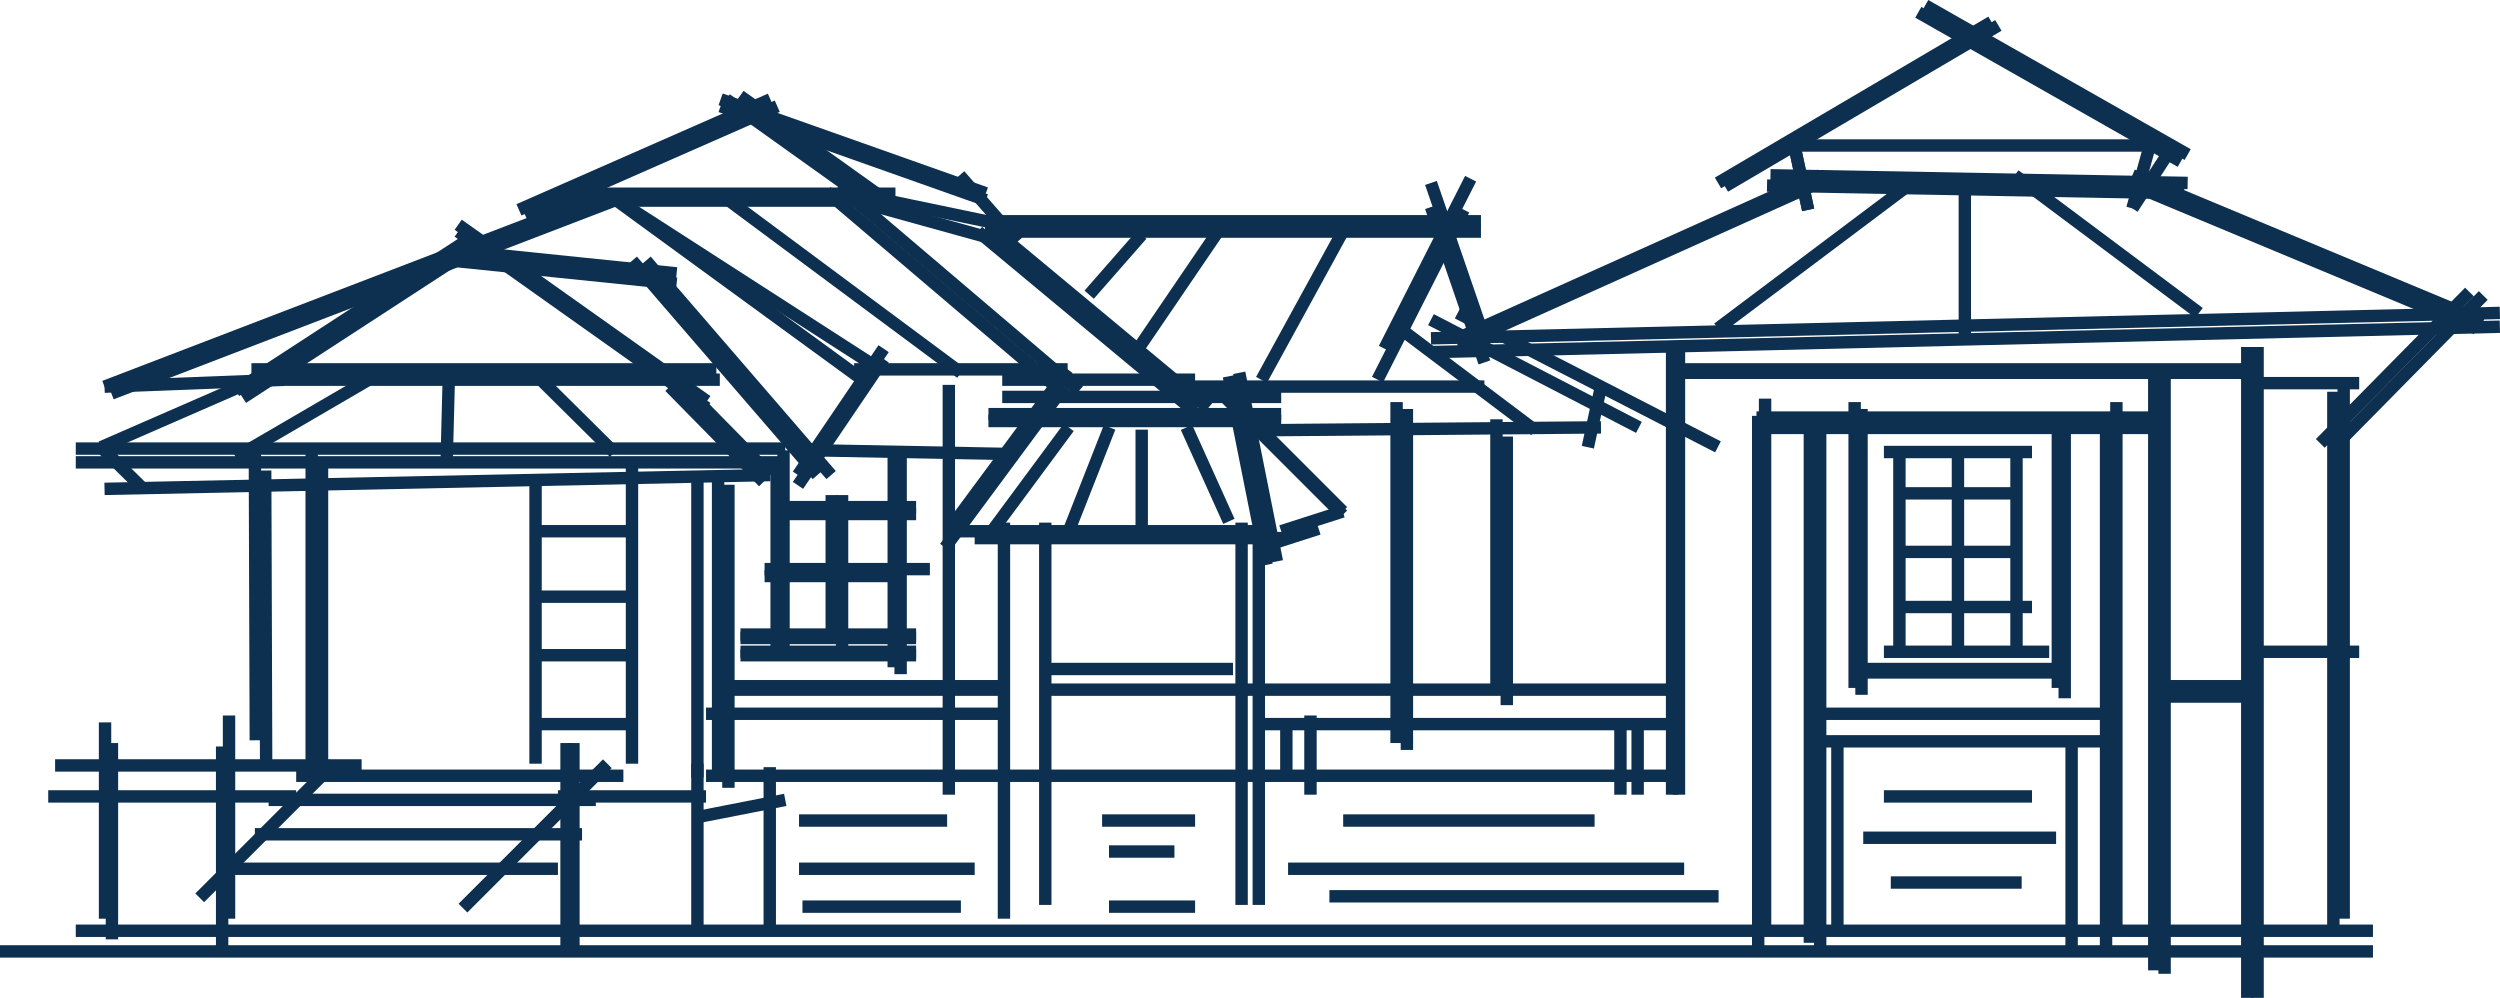 <svg xmlns="http://www.w3.org/2000/svg" width="201.676" height="80.501" viewBox="0 0 201.676 80.501">
  <g id="Group_2437" data-name="Group 2437" transform="translate(0 0.435)">
    <line id="Line_2255" data-name="Line 2255" x1="20.282" y2="8.915" transform="translate(41.863 7.578)" fill="none" stroke="#0d3050" stroke-width="1"/>
    <line id="Line_2256" data-name="Line 2256" x1="20.282" y2="8.915" transform="translate(42.419 8.133)" fill="none" stroke="#0d3050" stroke-width="1"/>
    <line id="Line_2257" data-name="Line 2257" x2="12.481" y2="8.915" transform="translate(59.693 7.3)" fill="none" stroke="#0d3050" stroke-width="1"/>
    <line id="Line_2258" data-name="Line 2258" x2="12.481" y2="8.915" transform="translate(58.582 7.578)" fill="none" stroke="#0d3050" stroke-width="1"/>
    <line id="Line_2259" data-name="Line 2259" x1="21.396" y1="7.578" transform="translate(58.133 7.578)" fill="none" stroke="#0d3050" stroke-width="1"/>
    <line id="Line_2260" data-name="Line 2260" x1="21.396" y1="7.578" transform="translate(58.133 8.133)" fill="none" stroke="#0d3050" stroke-width="1"/>
    <line id="Line_2261" data-name="Line 2261" x2="4.68" y2="5.349" transform="translate(77.413 13.705)" fill="none" stroke="#0d3050" stroke-width="1"/>
    <line id="Line_2262" data-name="Line 2262" x2="40.008" transform="translate(79.461 17.415)" fill="none" stroke="#0d3050" stroke-width="1"/>
    <line id="Line_2263" data-name="Line 2263" x2="40.008" transform="translate(79.461 18.248)" fill="none" stroke="#0d3050" stroke-width="1"/>
    <line id="Line_2264" data-name="Line 2264" x1="6.955" y2="13.708" transform="translate(111.681 13.983)" fill="none" stroke="#0d3050" stroke-width="1"/>
    <line id="Line_2265" data-name="Line 2265" x1="6.955" y2="13.708" transform="translate(111.125 16.484)" fill="none" stroke="#0d3050" stroke-width="1"/>
    <line id="Line_2266" data-name="Line 2266" x2="4.311" y2="12.536" transform="translate(115.436 14.322)" fill="none" stroke="#0d3050" stroke-width="1"/>
    <line id="Line_2267" data-name="Line 2267" x2="4.311" y2="12.536" transform="translate(115.436 16.267)" fill="none" stroke="#0d3050" stroke-width="1"/>
    <line id="Line_2268" data-name="Line 2268" x2="19.39" y2="16.493" transform="translate(66.825 15.155)" fill="none" stroke="#0d3050" stroke-width="1"/>
    <line id="Line_2269" data-name="Line 2269" x2="19.39" y2="16.493" transform="translate(67.659 14.599)" fill="none" stroke="#0d3050" stroke-width="1"/>
    <line id="Line_2270" data-name="Line 2270" x2="27.228" transform="translate(45.009 15.192)" fill="none" stroke="#0d3050" stroke-width="1"/>
    <line id="Line_2271" data-name="Line 2271" x2="27.228" transform="translate(44.731 15.748)" fill="none" stroke="#0d3050" stroke-width="1"/>
    <line id="Line_2272" data-name="Line 2272" x1="40.563" y2="15.564" transform="translate(8.432 15.192)" fill="none" stroke="#0d3050" stroke-width="1"/>
    <line id="Line_2273" data-name="Line 2273" x1="40.563" y2="15.564" transform="translate(8.988 15.748)" fill="none" stroke="#0d3050" stroke-width="1"/>
    <line id="Line_2274" data-name="Line 2274" x1="12.481" y2="5.443" transform="translate(8.154 30.201)" fill="none" stroke="#0d3050" stroke-width="1"/>
    <line id="Line_2275" data-name="Line 2275" x1="14.487" y2="0.556" transform="translate(8.432 30.201)" fill="none" stroke="#0d3050" stroke-width="1"/>
    <line id="Line_2276" data-name="Line 2276" x1="19.355" y2="12.594" transform="translate(19.576 19.054)" fill="none" stroke="#0d3050" stroke-width="1"/>
    <line id="Line_2277" data-name="Line 2277" x1="19.355" y2="12.594" transform="translate(19.02 18.499)" fill="none" stroke="#0d3050" stroke-width="1"/>
    <line id="Line_2278" data-name="Line 2278" x2="20.059" y2="14.233" transform="translate(36.963 17.693)" fill="none" stroke="#0d3050" stroke-width="1"/>
    <line id="Line_2279" data-name="Line 2279" x2="20.059" y2="14.233" transform="translate(36.963 18.248)" fill="none" stroke="#0d3050" stroke-width="1"/>
    <line id="Line_2280" data-name="Line 2280" x2="37.508" transform="translate(20.56 30.195)" fill="none" stroke="#0d3050" stroke-width="1"/>
    <line id="Line_2281" data-name="Line 2281" x2="37.508" transform="translate(20.282 29.362)" fill="none" stroke="#0d3050" stroke-width="1"/>
    <line id="Line_2282" data-name="Line 2282" x2="57.234" transform="translate(6.112 35.752)" fill="none" stroke="#0d3050" stroke-width="1"/>
    <line id="Line_2283" data-name="Line 2283" x2="57.234" transform="translate(6.112 36.863)" fill="none" stroke="#0d3050" stroke-width="1"/>
    <line id="Line_2284" data-name="Line 2284" x2="7.562" y2="7.693" transform="translate(54.583 30.195)" fill="none" stroke="#0d3050" stroke-width="1"/>
    <line id="Line_2285" data-name="Line 2285" x2="7.562" y2="7.693" transform="translate(54.027 30.751)" fill="none" stroke="#0d3050" stroke-width="1"/>
    <line id="Line_2286" data-name="Line 2286" x2="14.933" y2="17.299" transform="translate(51.001 20.59)" fill="none" stroke="#0d3050" stroke-width="1"/>
    <line id="Line_2287" data-name="Line 2287" x2="14.933" y2="17.299" transform="translate(52.112 20.59)" fill="none" stroke="#0d3050" stroke-width="1"/>
    <line id="Line_2288" data-name="Line 2288" x1="17.62" y1="1.81" transform="translate(36.963 19.809)" fill="none" stroke="#0d3050" stroke-width="1"/>
    <line id="Line_2289" data-name="Line 2289" x1="17.62" y1="1.81" transform="translate(36.963 20.642)" fill="none" stroke="#0d3050" stroke-width="1"/>
    <line id="Line_2290" data-name="Line 2290" x1="6.909" y2="10.197" transform="translate(64.373 27.691)" fill="none" stroke="#0d3050" stroke-width="1"/>
    <line id="Line_2291" data-name="Line 2291" x1="6.909" y2="10.197" transform="translate(64.373 28.524)" fill="none" stroke="#0d3050" stroke-width="1"/>
    <line id="Line_2292" data-name="Line 2292" x2="17.226" transform="translate(68.903 29.362)" fill="none" stroke="#0d3050" stroke-width="1"/>
    <line id="Line_2293" data-name="Line 2293" x1="25.005" transform="translate(94.741 30.751)" fill="none" stroke="#0d3050" stroke-width="1"/>
    <line id="Line_2294" data-name="Line 2294" x1="11.999" y1="2.501" transform="translate(68.903 15.192)" fill="none" stroke="#0d3050" stroke-width="1"/>
    <line id="Line_2295" data-name="Line 2295" x1="14.077" y1="3.899" transform="translate(66.825 15.155)" fill="none" stroke="#0d3050" stroke-width="1"/>
    <line id="Line_2296" data-name="Line 2296" x2="17.452" y2="14.511" transform="translate(78.905 18.248)" fill="none" stroke="#0d3050" stroke-width="1"/>
    <line id="Line_2297" data-name="Line 2297" x2="17.452" y2="14.511" transform="translate(80.016 17.971)" fill="none" stroke="#0d3050" stroke-width="1"/>
    <line id="Line_2298" data-name="Line 2298" x1="15.559" transform="translate(80.85 30.195)" fill="none" stroke="#0d3050" stroke-width="1"/>
    <line id="Line_2299" data-name="Line 2299" x2="22.505" transform="translate(80.85 31.584)" fill="none" stroke="#0d3050" stroke-width="1"/>
    <line id="Line_2300" data-name="Line 2300" x2="23.616" transform="translate(79.738 32.974)" fill="none" stroke="#0d3050" stroke-width="1"/>
    <line id="Line_2301" data-name="Line 2301" x2="23.616" transform="translate(79.738 33.529)" fill="none" stroke="#0d3050" stroke-width="1"/>
    <line id="Line_2302" data-name="Line 2302" x2="10.069" y2="10.069" transform="translate(98.25 30.756)" fill="none" stroke="#0d3050" stroke-width="1"/>
    <line id="Line_2303" data-name="Line 2303" x2="10.069" y2="10.069" transform="translate(98.25 31.034)" fill="none" stroke="#0d3050" stroke-width="1"/>
    <line id="Line_2304" data-name="Line 2304" x1="9.609" y2="12.984" transform="translate(76.52 29.362)" fill="none" stroke="#0d3050" stroke-width="1"/>
    <line id="Line_2305" data-name="Line 2305" x1="9.609" y2="12.984" transform="translate(76.242 30.751)" fill="none" stroke="#0d3050" stroke-width="1"/>
    <line id="Line_2306" data-name="Line 2306" x2="3.038" y2="15.213" transform="translate(99.136 29.917)" fill="none" stroke="#0d3050" stroke-width="1"/>
    <line id="Line_2307" data-name="Line 2307" x2="3.038" y2="15.213" transform="translate(99.969 29.64)" fill="none" stroke="#0d3050" stroke-width="1"/>
    <line id="Line_2308" data-name="Line 2308" x2="25.283" transform="translate(76.404 42.42)" fill="none" stroke="#0d3050" stroke-width="1"/>
    <line id="Line_2309" data-name="Line 2309" x2="25.283" transform="translate(78.627 42.976)" fill="none" stroke="#0d3050" stroke-width="1"/>
    <line id="Line_2310" data-name="Line 2310" y1="1.595" x2="4.965" transform="translate(103.354 40.825)" fill="none" stroke="#0d3050" stroke-width="1"/>
    <line id="Line_2311" data-name="Line 2311" y1="1.595" x2="4.965" transform="translate(101.41 42.214)" fill="none" stroke="#0d3050" stroke-width="1"/>
    <line id="Line_2312" data-name="Line 2312" x2="0.076" y2="23.431" transform="translate(20.56 35.854)" fill="none" stroke="#0d3050" stroke-width="1"/>
    <line id="Line_2313" data-name="Line 2313" x2="0.076" y2="23.431" transform="translate(21.393 37.521)" fill="none" stroke="#0d3050" stroke-width="1"/>
    <line id="Line_2314" data-name="Line 2314" y2="25.561" transform="translate(25.144 35.613)" fill="none" stroke="#0d3050" stroke-width="1"/>
    <line id="Line_2315" data-name="Line 2315" y2="25.561" transform="translate(25.978 36.446)" fill="none" stroke="#0d3050" stroke-width="1"/>
    <line id="Line_2316" data-name="Line 2316" x2="3.398" y2="3.359" transform="translate(8.154 35.644)" fill="none" stroke="#0d3050" stroke-width="1"/>
    <line id="Line_2317" data-name="Line 2317" y1="1.115" x2="53.713" transform="translate(8.432 37.888)" fill="none" stroke="#0d3050" stroke-width="1"/>
    <line id="Line_2318" data-name="Line 2318" y2="23.894" transform="translate(50.983 37.28)" fill="none" stroke="#0d3050" stroke-width="1"/>
    <line id="Line_2319" data-name="Line 2319" y2="23.894" transform="translate(56.261 38.391)" fill="none" stroke="#0d3050" stroke-width="1"/>
    <line id="Line_2320" data-name="Line 2320" y2="24.449" transform="translate(57.928 37.836)" fill="none" stroke="#0d3050" stroke-width="1"/>
    <line id="Line_2321" data-name="Line 2321" y2="24.449" transform="translate(58.762 38.669)" fill="none" stroke="#0d3050" stroke-width="1"/>
    <line id="Line_2322" data-name="Line 2322" x1="29.246" y2="13.152" transform="translate(117.591 13.705)" fill="none" stroke="#0d3050" stroke-width="1"/>
    <line id="Line_2323" data-name="Line 2323" x1="29.246" y2="13.152" transform="translate(117.591 14.261)" fill="none" stroke="#0d3050" stroke-width="1"/>
    <line id="Line_2324" data-name="Line 2324" x2="28.305" y2="11.799" transform="translate(172.021 13.705)" fill="none" stroke="#0d3050" stroke-width="1"/>
    <line id="Line_2325" data-name="Line 2325" x2="28.305" y2="11.799" transform="translate(171.466 14.261)" fill="none" stroke="#0d3050" stroke-width="1"/>
    <line id="Line_2326" data-name="Line 2326" x1="22.064" y2="12.985" transform="translate(138.59 1.337)" fill="none" stroke="#0d3050" stroke-width="1"/>
    <line id="Line_2327" data-name="Line 2327" x1="22.064" y2="12.985" transform="translate(139.146 1.615)" fill="none" stroke="#0d3050" stroke-width="1"/>
    <line id="Line_2328" data-name="Line 2328" x2="21.173" y2="12.035" transform="translate(155.306)" fill="none" stroke="#0d3050" stroke-width="1"/>
    <line id="Line_2329" data-name="Line 2329" x2="21.173" y2="12.035" transform="translate(154.75 0.556)" fill="none" stroke="#0d3050" stroke-width="1"/>
    <line id="Line_2330" data-name="Line 2330" x2="33.654" y2="0.617" transform="translate(142.825 13.705)" fill="none" stroke="#0d3050" stroke-width="1"/>
    <line id="Line_2331" data-name="Line 2331" x2="33.654" y2="0.617" transform="translate(142.547 14.538)" fill="none" stroke="#0d3050" stroke-width="1"/>
    <line id="Line_2332" data-name="Line 2332" x2="31.673" transform="translate(143.64 11.303)" fill="none" stroke="#0d3050" stroke-width="1"/>
    <line id="Line_2333" data-name="Line 2333" x1="86.228" y2="2.048" transform="translate(115.436 24.809)" fill="none" stroke="#0d3050" stroke-width="1"/>
    <line id="Line_2334" data-name="Line 2334" x1="86.228" y2="2.048" transform="translate(115.436 25.921)" fill="none" stroke="#0d3050" stroke-width="1"/>
    <line id="Line_2335" data-name="Line 2335" x1="12.035" y2="12.211" transform="translate(188.291 23.402)" fill="none" stroke="#0d3050" stroke-width="1"/>
    <line id="Line_2336" data-name="Line 2336" x1="12.035" y2="12.211" transform="translate(187.18 23.124)" fill="none" stroke="#0d3050" stroke-width="1"/>
    <line id="Line_2337" data-name="Line 2337" y2="43.342" transform="translate(189.066 30.334)" fill="none" stroke="#0d3050" stroke-width="1"/>
    <line id="Line_2338" data-name="Line 2338" y2="43.342" transform="translate(188.233 31.168)" fill="none" stroke="#0d3050" stroke-width="1"/>
    <line id="Line_2339" data-name="Line 2339" x2="20.999" y2="10.804" transform="translate(117.591 24.809)" fill="none" stroke="#0d3050" stroke-width="1"/>
    <line id="Line_2340" data-name="Line 2340" y2="36.118" transform="translate(134.888 27.556)" fill="none" stroke="#0d3050" stroke-width="1"/>
    <line id="Line_2341" data-name="Line 2341" y2="36.118" transform="translate(135.444 27.556)" fill="none" stroke="#0d3050" stroke-width="1"/>
    <line id="Line_2342" data-name="Line 2342" x2="77.794" transform="translate(56.956 62.146)" fill="none" stroke="#0d3050" stroke-width="1"/>
    <line id="Line_2343" data-name="Line 2343" y2="30.84" transform="translate(100.159 41.725)" fill="none" stroke="#0d3050" stroke-width="1"/>
    <line id="Line_2344" data-name="Line 2344" y2="30.006" transform="translate(101.548 42.559)" fill="none" stroke="#0d3050" stroke-width="1"/>
    <line id="Line_2345" data-name="Line 2345" y2="30.84" transform="translate(84.323 41.725)" fill="none" stroke="#0d3050" stroke-width="1"/>
    <line id="Line_2346" data-name="Line 2346" y2="31.951" transform="translate(80.989 41.725)" fill="none" stroke="#0d3050" stroke-width="1"/>
    <line id="Line_2347" data-name="Line 2347" x2="16.778" y2="8.691" transform="translate(115.436 25.351)" fill="none" stroke="#0d3050" stroke-width="1"/>
    <line id="Line_2348" data-name="Line 2348" x1="1.06" y2="4.887" transform="translate(128.091 30.756)" fill="none" stroke="#0d3050" stroke-width="1"/>
    <line id="Line_2349" data-name="Line 2349" x1="27.385" y2="0.23" transform="translate(101.766 34.042)" fill="none" stroke="#0d3050" stroke-width="1"/>
    <line id="Line_2350" data-name="Line 2350" x2="11.202" y2="8.438" transform="translate(112.623 25.833)" fill="none" stroke="#0d3050" stroke-width="1"/>
    <line id="Line_2351" data-name="Line 2351" y2="43.342" transform="translate(141.834 33.112)" fill="none" stroke="#0d3050" stroke-width="1"/>
    <line id="Line_2352" data-name="Line 2352" y2="43.342" transform="translate(142.39 31.723)" fill="none" stroke="#0d3050" stroke-width="1"/>
    <line id="Line_2353" data-name="Line 2353" y2="48.343" transform="translate(173.785 29.501)" fill="none" stroke="#0d3050" stroke-width="1"/>
    <line id="Line_2354" data-name="Line 2354" y2="48.343" transform="translate(174.619 29.778)" fill="none" stroke="#0d3050" stroke-width="1"/>
    <line id="Line_2355" data-name="Line 2355" y2="52.511" transform="translate(181.287 27.556)" fill="none" stroke="#0d3050" stroke-width="1"/>
    <line id="Line_2356" data-name="Line 2356" y2="52.511" transform="translate(182.12 27.556)" fill="none" stroke="#0d3050" stroke-width="1"/>
    <line id="Line_2357" data-name="Line 2357" x2="9.169" transform="translate(181.148 52.144)" fill="none" stroke="#0d3050" stroke-width="1"/>
    <line id="Line_2358" data-name="Line 2358" x2="7.502" transform="translate(173.646 54.922)" fill="none" stroke="#0d3050" stroke-width="1"/>
    <line id="Line_2359" data-name="Line 2359" x2="7.502" transform="translate(173.646 55.756)" fill="none" stroke="#0d3050" stroke-width="1"/>
    <line id="Line_2360" data-name="Line 2360" x1="9.169" transform="translate(181.148 30.473)" fill="none" stroke="#0d3050" stroke-width="1"/>
    <line id="Line_2361" data-name="Line 2361" x1="46.398" transform="translate(134.75 29.362)" fill="none" stroke="#0d3050" stroke-width="1"/>
    <line id="Line_2362" data-name="Line 2362" x1="46.398" transform="translate(134.75 29.64)" fill="none" stroke="#0d3050" stroke-width="1"/>
    <line id="Line_2363" data-name="Line 2363" x2="31.951" transform="translate(141.695 33.251)" fill="none" stroke="#0d3050" stroke-width="1"/>
    <line id="Line_2364" data-name="Line 2364" x2="31.951" transform="translate(141.695 34.085)" fill="none" stroke="#0d3050" stroke-width="1"/>
    <line id="Line_2365" data-name="Line 2365" y2="42.786" transform="translate(146.002 32.835)" fill="none" stroke="#0d3050" stroke-width="1"/>
    <line id="Line_2366" data-name="Line 2366" y2="42.786" transform="translate(146.835 33.39)" fill="none" stroke="#0d3050" stroke-width="1"/>
    <line id="Line_2367" data-name="Line 2367" y2="42.786" transform="translate(170.729 32.001)" fill="none" stroke="#0d3050" stroke-width="1"/>
    <line id="Line_2368" data-name="Line 2368" y2="42.786" transform="translate(169.896 33.668)" fill="none" stroke="#0d3050" stroke-width="1"/>
    <line id="Line_2369" data-name="Line 2369" y2="23.06" transform="translate(149.614 32.001)" fill="none" stroke="#0d3050" stroke-width="1"/>
    <line id="Line_2370" data-name="Line 2370" y2="23.06" transform="translate(150.169 32.557)" fill="none" stroke="#0d3050" stroke-width="1"/>
    <line id="Line_2371" data-name="Line 2371" y2="21.949" transform="translate(166.006 33.112)" fill="none" stroke="#0d3050" stroke-width="1"/>
    <line id="Line_2372" data-name="Line 2372" y2="21.949" transform="translate(166.562 33.946)" fill="none" stroke="#0d3050" stroke-width="1"/>
    <line id="Line_2373" data-name="Line 2373" x2="16.392" transform="translate(149.475 53.533)" fill="none" stroke="#0d3050" stroke-width="1"/>
    <line id="Line_2374" data-name="Line 2374" x2="16.392" transform="translate(149.753 53.811)" fill="none" stroke="#0d3050" stroke-width="1"/>
    <line id="Line_2375" data-name="Line 2375" x2="23.616" transform="translate(145.863 57.145)" fill="none" stroke="#0d3050" stroke-width="1"/>
    <line id="Line_2376" data-name="Line 2376" x2="24.727" transform="translate(145.863 59.368)" fill="none" stroke="#0d3050" stroke-width="1"/>
    <line id="Line_2377" data-name="Line 2377" y2="16.948" transform="translate(167.117 59.229)" fill="none" stroke="#0d3050" stroke-width="1"/>
    <line id="Line_2378" data-name="Line 2378" y2="15.281" transform="translate(148.225 59.507)" fill="none" stroke="#0d3050" stroke-width="1"/>
    <line id="Line_2379" data-name="Line 2379" x1="10.82" y2="10.82" transform="translate(16.111 61.174)" fill="none" stroke="#0d3050" stroke-width="1"/>
    <line id="Line_2380" data-name="Line 2380" x1="11.648" y2="11.648" transform="translate(37.347 61.174)" fill="none" stroke="#0d3050" stroke-width="1"/>
    <line id="Line_2381" data-name="Line 2381" x2="26.394" transform="translate(18.615 69.648)" fill="none" stroke="#0d3050" stroke-width="1"/>
    <line id="Line_2382" data-name="Line 2382" x2="26.394" transform="translate(20.56 66.869)" fill="none" stroke="#0d3050" stroke-width="1"/>
    <line id="Line_2383" data-name="Line 2383" x2="26.394" transform="translate(21.671 64.091)" fill="none" stroke="#0d3050" stroke-width="1"/>
    <line id="Line_2384" data-name="Line 2384" x2="26.394" transform="translate(23.894 62.146)" fill="none" stroke="#0d3050" stroke-width="1"/>
    <line id="Line_2385" data-name="Line 2385" x2="24.727" transform="translate(4.445 61.313)" fill="none" stroke="#0d3050" stroke-width="1"/>
    <line id="Line_2386" data-name="Line 2386" y2="15.837" transform="translate(8.474 57.84)" fill="none" stroke="#0d3050" stroke-width="1"/>
    <line id="Line_2387" data-name="Line 2387" y2="15.837" transform="translate(9.03 59.507)" fill="none" stroke="#0d3050" stroke-width="1"/>
    <line id="Line_2388" data-name="Line 2388" x2="20.004" transform="translate(3.89 63.813)" fill="none" stroke="#0d3050" stroke-width="1"/>
    <line id="Line_2389" data-name="Line 2389" y2="16.392" transform="translate(18.476 57.284)" fill="none" stroke="#0d3050" stroke-width="1"/>
    <line id="Line_2390" data-name="Line 2390" y2="16.392" transform="translate(17.92 59.784)" fill="none" stroke="#0d3050" stroke-width="1"/>
    <line id="Line_2391" data-name="Line 2391" y2="16.67" transform="translate(45.704 59.507)" fill="none" stroke="#0d3050" stroke-width="1"/>
    <line id="Line_2392" data-name="Line 2392" y2="16.67" transform="translate(46.259 59.507)" fill="none" stroke="#0d3050" stroke-width="1"/>
    <line id="Line_2393" data-name="Line 2393" y2="13.614" transform="translate(56.261 61.174)" fill="none" stroke="#0d3050" stroke-width="1"/>
    <line id="Line_2394" data-name="Line 2394" x2="11.947" transform="translate(45.009 63.813)" fill="none" stroke="#0d3050" stroke-width="1"/>
    <line id="Line_2395" data-name="Line 2395" y2="13.336" transform="translate(62.096 61.452)" fill="none" stroke="#0d3050" stroke-width="1"/>
    <line id="Line_2396" data-name="Line 2396" y1="1.389" x2="7.085" transform="translate(56.261 64.091)" fill="none" stroke="#0d3050" stroke-width="1"/>
    <line id="Line_2397" data-name="Line 2397" y2="16.392" transform="translate(63.207 35.891)" fill="none" stroke="#0d3050" stroke-width="1"/>
    <line id="Line_2398" data-name="Line 2398" y2="16.392" transform="translate(62.652 36.446)" fill="none" stroke="#0d3050" stroke-width="1"/>
    <line id="Line_2399" data-name="Line 2399" y2="17.504" transform="translate(72.098 35.891)" fill="none" stroke="#0d3050" stroke-width="1"/>
    <line id="Line_2400" data-name="Line 2400" y2="17.504" transform="translate(72.654 36.446)" fill="none" stroke="#0d3050" stroke-width="1"/>
    <line id="Line_2401" data-name="Line 2401" x2="14.17" transform="translate(59.734 50.755)" fill="none" stroke="#0d3050" stroke-width="1"/>
    <line id="Line_2402" data-name="Line 2402" x2="14.17" transform="translate(59.734 51.033)" fill="none" stroke="#0d3050" stroke-width="1"/>
    <line id="Line_2403" data-name="Line 2403" x2="14.17" transform="translate(59.734 52.144)" fill="none" stroke="#0d3050" stroke-width="1"/>
    <line id="Line_2404" data-name="Line 2404" x2="14.17" transform="translate(59.734 52.422)" fill="none" stroke="#0d3050" stroke-width="1"/>
    <line id="Line_2405" data-name="Line 2405" y2="22.782" transform="translate(43.203 38.391)" fill="none" stroke="#0d3050" stroke-width="1"/>
    <line id="Line_2406" data-name="Line 2406" x1="7.779" transform="translate(43.064 57.979)" fill="none" stroke="#0d3050" stroke-width="1"/>
    <line id="Line_2407" data-name="Line 2407" x1="8.057" transform="translate(43.064 52.422)" fill="none" stroke="#0d3050" stroke-width="1"/>
    <line id="Line_2408" data-name="Line 2408" x1="8.335" transform="translate(42.786 47.699)" fill="none" stroke="#0d3050" stroke-width="1"/>
    <line id="Line_2409" data-name="Line 2409" x1="7.779" transform="translate(43.064 42.42)" fill="none" stroke="#0d3050" stroke-width="1"/>
    <line id="Line_2410" data-name="Line 2410" y2="21.671" transform="translate(120.719 33.39)" fill="none" stroke="#0d3050" stroke-width="1"/>
    <line id="Line_2411" data-name="Line 2411" y2="21.671" transform="translate(121.553 34.78)" fill="none" stroke="#0d3050" stroke-width="1"/>
    <line id="Line_2412" data-name="Line 2412" x2="33.34" transform="translate(101.41 55.2)" fill="none" stroke="#0d3050" stroke-width="1"/>
    <line id="Line_2413" data-name="Line 2413" x2="34.451" transform="translate(101.41 57.979)" fill="none" stroke="#0d3050" stroke-width="1"/>
    <line id="Line_2414" data-name="Line 2414" y2="6.39" transform="translate(105.716 57.284)" fill="none" stroke="#0d3050" stroke-width="1"/>
    <line id="Line_2415" data-name="Line 2415" y2="4.168" transform="translate(103.771 58.118)" fill="none" stroke="#0d3050" stroke-width="1"/>
    <line id="Line_2416" data-name="Line 2416" y2="6.112" transform="translate(130.721 57.562)" fill="none" stroke="#0d3050" stroke-width="1"/>
    <line id="Line_2417" data-name="Line 2417" y2="6.112" transform="translate(132.11 57.562)" fill="none" stroke="#0d3050" stroke-width="1"/>
    <line id="Line_2418" data-name="Line 2418" x2="17.226" transform="translate(84.184 55.2)" fill="none" stroke="#0d3050" stroke-width="1"/>
    <line id="Line_2419" data-name="Line 2419" x2="15.281" transform="translate(84.184 53.533)" fill="none" stroke="#0d3050" stroke-width="1"/>
    <line id="Line_2420" data-name="Line 2420" x2="23.894" transform="translate(56.956 57.145)" fill="none" stroke="#0d3050" stroke-width="1"/>
    <line id="Line_2421" data-name="Line 2421" x2="23.616" transform="translate(57.79 54.922)" fill="none" stroke="#0d3050" stroke-width="1"/>
    <line id="Line_2422" data-name="Line 2422" x2="23.616" transform="translate(57.79 55.2)" fill="none" stroke="#0d3050" stroke-width="1"/>
    <line id="Line_2423" data-name="Line 2423" x2="185.315" transform="translate(6.112 74.649)" fill="none" stroke="#0d3050" stroke-width="1"/>
    <line id="Line_2424" data-name="Line 2424" x1="191.428" transform="translate(0 76.316)" fill="none" stroke="#0d3050" stroke-width="1"/>
    <line id="Line_2425" data-name="Line 2425" x2="16.367" y2="0.309" transform="translate(65.727 35.891)" fill="none" stroke="#0d3050" stroke-width="1"/>
    <line id="Line_2426" data-name="Line 2426" y2="33.062" transform="translate(76.543 30.612)" fill="none" stroke="#0d3050" stroke-width="1"/>
    <line id="Line_2427" data-name="Line 2427" y2="27.506" transform="translate(112.662 32.001)" fill="none" stroke="#0d3050" stroke-width="1"/>
    <line id="Line_2428" data-name="Line 2428" y2="27.506" transform="translate(113.495 32.557)" fill="none" stroke="#0d3050" stroke-width="1"/>
    <line id="Line_2429" data-name="Line 2429" x2="11.947" transform="translate(151.975 36.03)" fill="none" stroke="#0d3050" stroke-width="1"/>
    <line id="Line_2430" data-name="Line 2430" x2="13.336" transform="translate(151.975 52.144)" fill="none" stroke="#0d3050" stroke-width="1"/>
    <line id="Line_2431" data-name="Line 2431" y2="16.67" transform="translate(153.226 35.613)" fill="none" stroke="#0d3050" stroke-width="1"/>
    <line id="Line_2432" data-name="Line 2432" y2="16.67" transform="translate(162.672 35.891)" fill="none" stroke="#0d3050" stroke-width="1"/>
    <line id="Line_2433" data-name="Line 2433" y2="16.392" transform="translate(157.949 35.891)" fill="none" stroke="#0d3050" stroke-width="1"/>
    <line id="Line_2434" data-name="Line 2434" x2="9.446" transform="translate(153.087 39.364)" fill="none" stroke="#0d3050" stroke-width="1"/>
    <line id="Line_2435" data-name="Line 2435" x2="10.002" transform="translate(153.087 44.087)" fill="none" stroke="#0d3050" stroke-width="1"/>
    <line id="Line_2436" data-name="Line 2436" x2="10.836" transform="translate(153.087 48.532)" fill="none" stroke="#0d3050" stroke-width="1"/>
    <line id="Line_2437" data-name="Line 2437" x1="6.199" y2="8.378" transform="translate(80.016 34.042)" fill="none" stroke="#0d3050" stroke-width="1"/>
    <line id="Line_2438" data-name="Line 2438" x1="3.294" y2="8.378" transform="translate(86.215 34.042)" fill="none" stroke="#0d3050" stroke-width="1"/>
    <line id="Line_2439" data-name="Line 2439" y2="8.057" transform="translate(92.102 34.224)" fill="none" stroke="#0d3050" stroke-width="1"/>
    <line id="Line_2440" data-name="Line 2440" x2="3.422" y2="7.581" transform="translate(95.714 34.042)" fill="none" stroke="#0d3050" stroke-width="1"/>
    <line id="Line_2441" data-name="Line 2441" x2="21.803" y2="14.047" transform="translate(48.995 15.192)" fill="none" stroke="#0d3050" stroke-width="1"/>
    <line id="Line_2442" data-name="Line 2442" x2="20.963" y2="15.286" transform="translate(48.995 15.192)" fill="none" stroke="#0d3050" stroke-width="1"/>
    <line id="Line_2443" data-name="Line 2443" x1="6.553" y2="11.963" transform="translate(101.766 18.248)" fill="none" stroke="#0d3050" stroke-width="1"/>
    <line id="Line_2444" data-name="Line 2444" x1="6.426" y2="9.443" transform="translate(91.824 18.248)" fill="none" stroke="#0d3050" stroke-width="1"/>
    <line id="Line_2445" data-name="Line 2445" x1="4.24" y2="4.839" transform="translate(87.862 18.499)" fill="none" stroke="#0d3050" stroke-width="1"/>
    <line id="Line_2446" data-name="Line 2446" x2="18.754" y2="13.929" transform="translate(58.762 15.711)" fill="none" stroke="#0d3050" stroke-width="1"/>
    <line id="Line_2447" data-name="Line 2447" x1="11.201" y2="6.529" transform="translate(19.02 29.917)" fill="none" stroke="#0d3050" stroke-width="1"/>
    <line id="Line_2448" data-name="Line 2448" x2="6.348" y2="6.29" transform="translate(43.203 29.778)" fill="none" stroke="#0d3050" stroke-width="1"/>
    <line id="Line_2449" data-name="Line 2449" x1="0.176" y2="6.807" transform="translate(36.04 29.64)" fill="none" stroke="#0d3050" stroke-width="1"/>
    <line id="Line_2450" data-name="Line 2450" x1="16.16" y2="12.136" transform="translate(138.59 13.924)" fill="none" stroke="#0d3050" stroke-width="1"/>
    <line id="Line_2451" data-name="Line 2451" x2="14.864" y2="11.104" transform="translate(162.533 13.705)" fill="none" stroke="#0d3050" stroke-width="1"/>
    <line id="Line_2452" data-name="Line 2452" y2="13.336" transform="translate(158.504 13.942)" fill="none" stroke="#0d3050" stroke-width="1"/>
    <line id="Line_2453" data-name="Line 2453" x2="1.114" y2="5.19" transform="translate(144.749 11.303)" fill="none" stroke="#0d3050" stroke-width="1"/>
    <line id="Line_2454" data-name="Line 2454" x2="1.114" y2="5.19" transform="translate(144.749 11.303)" fill="none" stroke="#0d3050" stroke-width="1"/>
    <line id="Line_2455" data-name="Line 2455" x1="3.292" y2="5.077" transform="translate(172.021 11.303)" fill="none" stroke="#0d3050" stroke-width="1"/>
    <line id="Line_2456" data-name="Line 2456" x1="1.646" y2="5.942" transform="translate(172.021 10.437)" fill="none" stroke="#0d3050" stroke-width="1"/>
    <line id="Line_2457" data-name="Line 2457" x2="31.951" transform="translate(103.91 69.648)" fill="none" stroke="#0d3050" stroke-width="1"/>
    <line id="Line_2458" data-name="Line 2458" x2="31.395" transform="translate(107.244 71.87)" fill="none" stroke="#0d3050" stroke-width="1"/>
    <line id="Line_2459" data-name="Line 2459" x2="20.282" transform="translate(108.355 65.758)" fill="none" stroke="#0d3050" stroke-width="1"/>
    <line id="Line_2460" data-name="Line 2460" x2="11.947" transform="translate(151.975 63.813)" fill="none" stroke="#0d3050" stroke-width="1"/>
    <line id="Line_2461" data-name="Line 2461" x2="15.559" transform="translate(150.308 67.147)" fill="none" stroke="#0d3050" stroke-width="1"/>
    <line id="Line_2462" data-name="Line 2462" x2="10.558" transform="translate(152.531 70.759)" fill="none" stroke="#0d3050" stroke-width="1"/>
    <line id="Line_2463" data-name="Line 2463" x2="11.947" transform="translate(64.458 65.758)" fill="none" stroke="#0d3050" stroke-width="1"/>
    <line id="Line_2464" data-name="Line 2464" x2="14.17" transform="translate(64.458 69.648)" fill="none" stroke="#0d3050" stroke-width="1"/>
    <line id="Line_2465" data-name="Line 2465" x2="12.78" transform="translate(64.735 72.704)" fill="none" stroke="#0d3050" stroke-width="1"/>
    <line id="Line_2466" data-name="Line 2466" x2="7.502" transform="translate(88.907 65.758)" fill="none" stroke="#0d3050" stroke-width="1"/>
    <line id="Line_2467" data-name="Line 2467" x2="5.279" transform="translate(89.463 68.258)" fill="none" stroke="#0d3050" stroke-width="1"/>
    <line id="Line_2468" data-name="Line 2468" x2="6.946" transform="translate(89.463 72.704)" fill="none" stroke="#0d3050" stroke-width="1"/>
    <line id="Line_2469" data-name="Line 2469" x2="11.669" transform="translate(62.235 40.475)" fill="none" stroke="#0d3050" stroke-width="1"/>
    <line id="Line_2470" data-name="Line 2470" x2="11.669" transform="translate(62.235 41.031)" fill="none" stroke="#0d3050" stroke-width="1"/>
    <line id="Line_2471" data-name="Line 2471" y2="11.669" transform="translate(67.097 39.503)" fill="none" stroke="#0d3050" stroke-width="1"/>
    <line id="Line_2472" data-name="Line 2472" x2="13.336" transform="translate(61.679 45.476)" fill="none" stroke="#0d3050" stroke-width="1"/>
    <line id="Line_2473" data-name="Line 2473" y2="12.78" transform="translate(67.93 39.503)" fill="none" stroke="#0d3050" stroke-width="1"/>
    <line id="Line_2474" data-name="Line 2474" x2="11.391" transform="translate(61.679 46.032)" fill="none" stroke="#0d3050" stroke-width="1"/>
  </g>
</svg>
